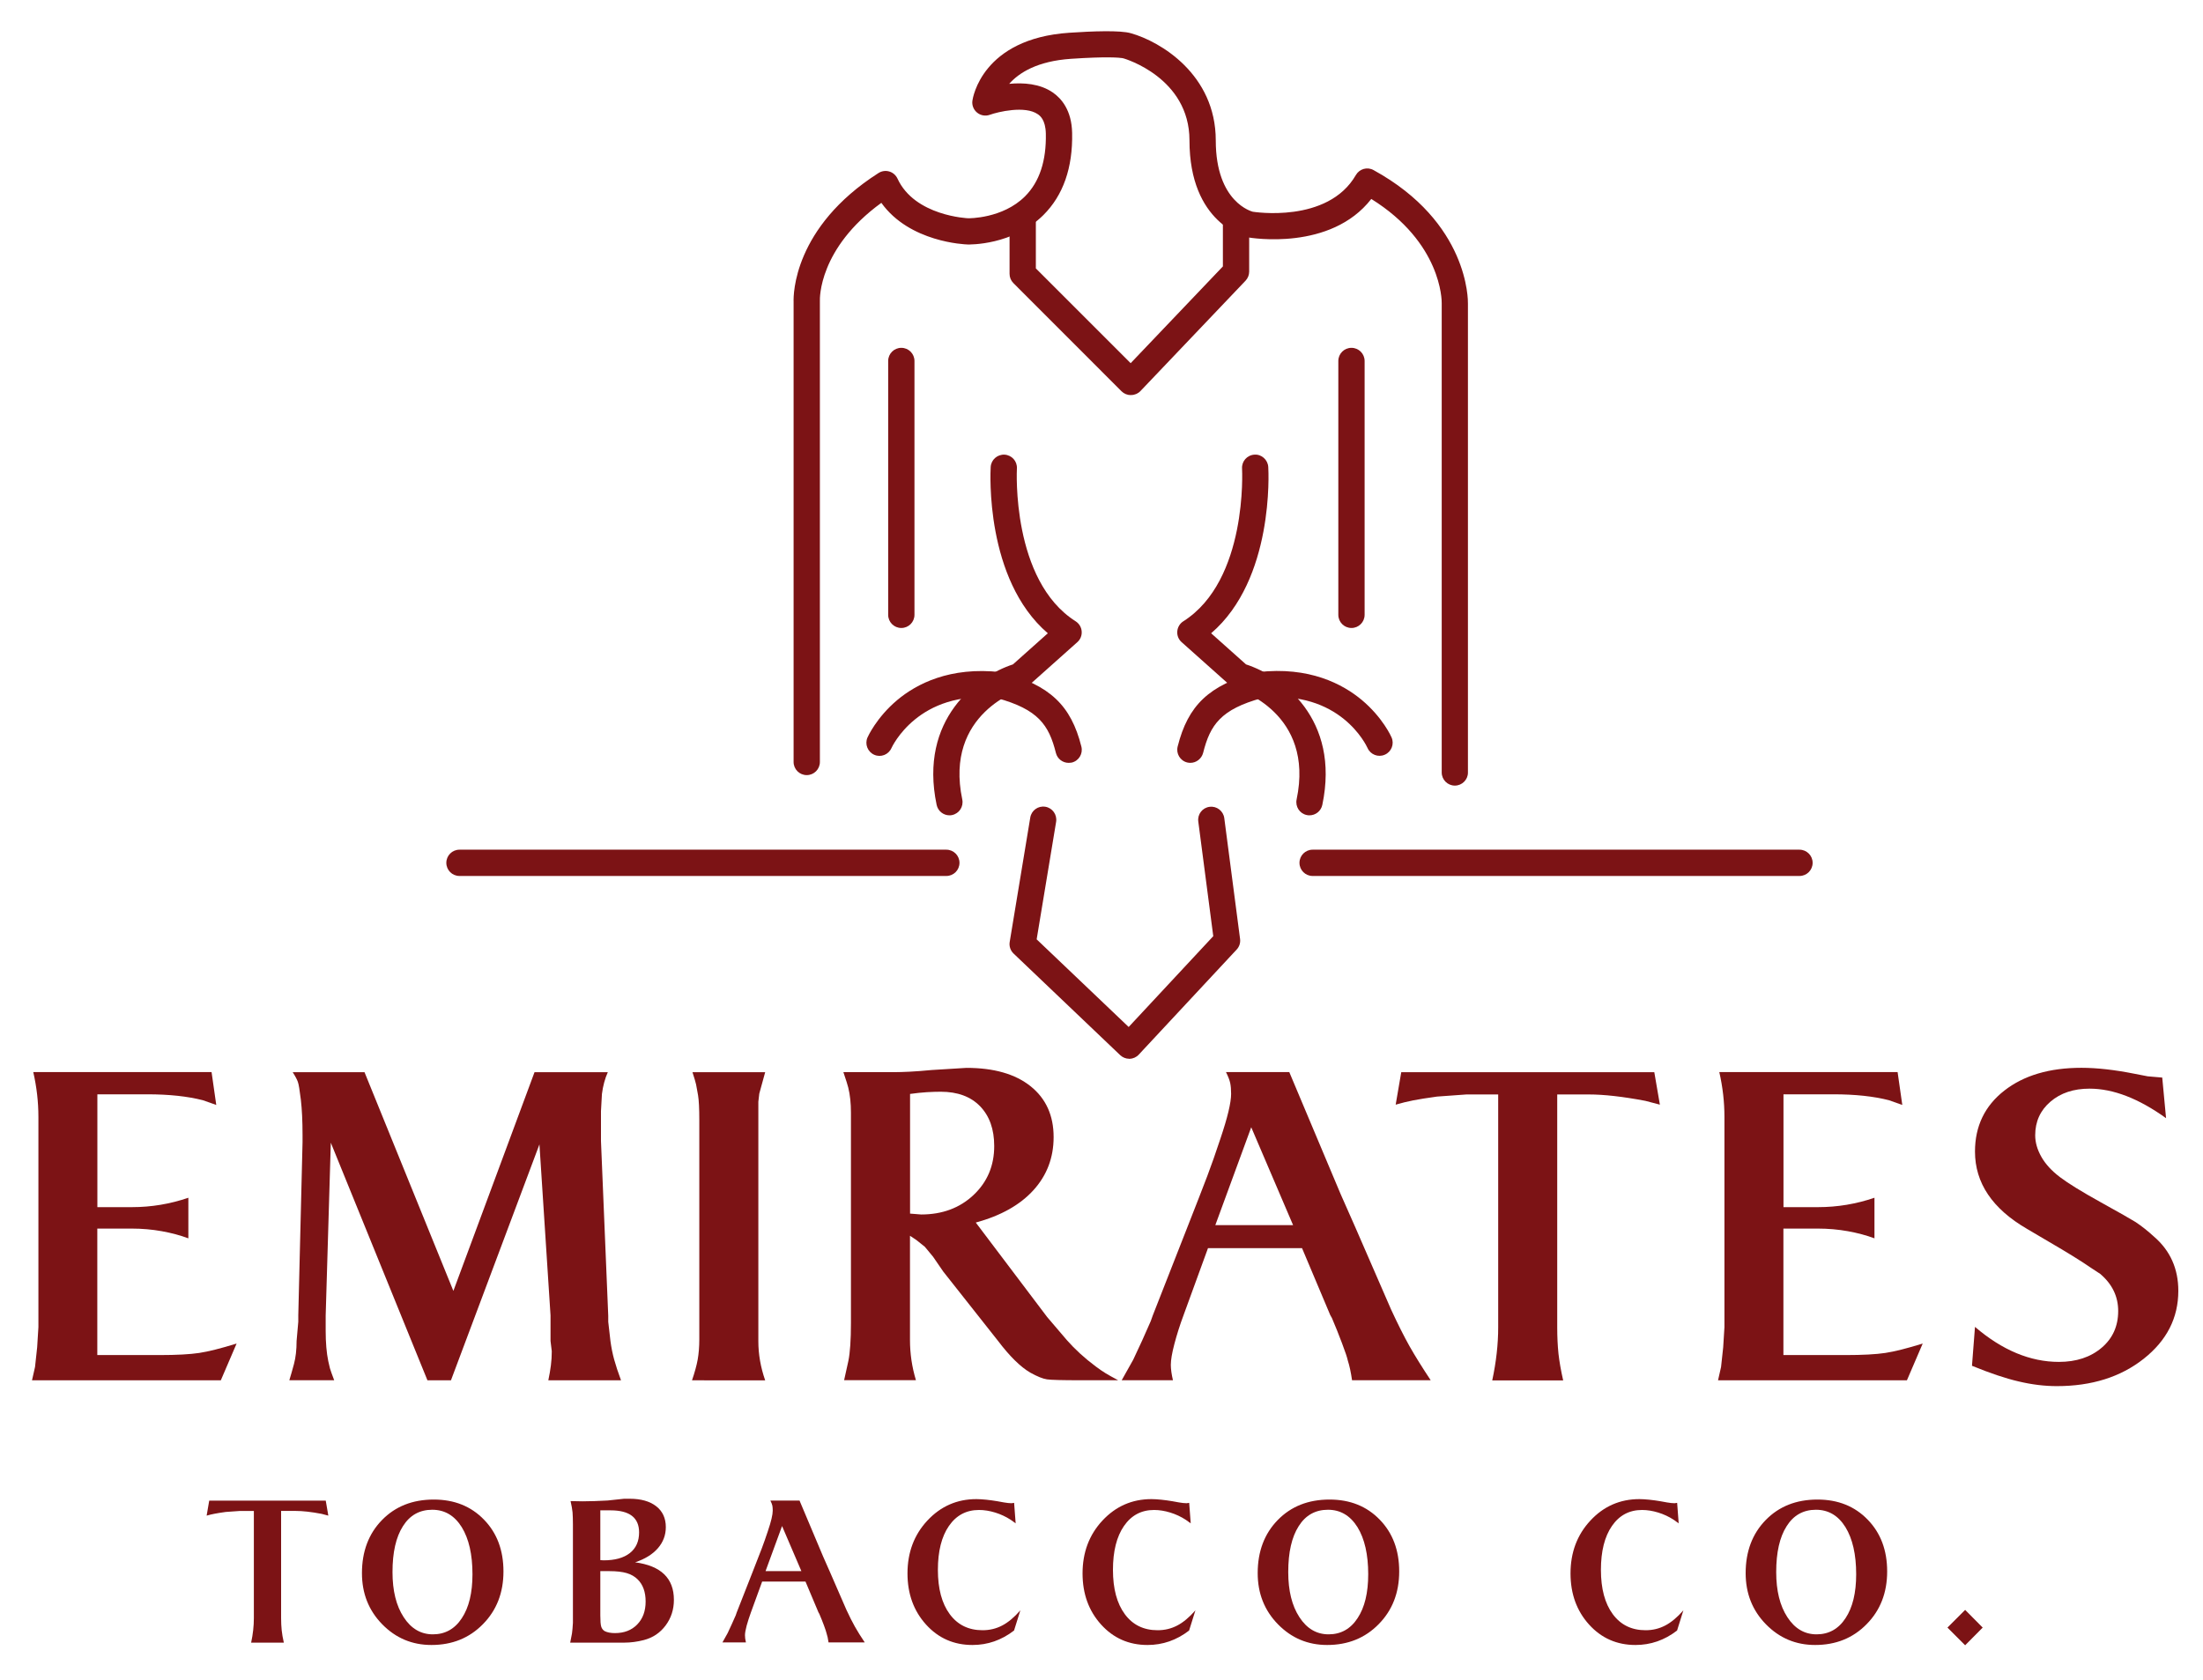 <svg xmlns="http://www.w3.org/2000/svg" xmlns:xlink="http://www.w3.org/1999/xlink" id="Layer_1" x="0px" y="0px" viewBox="0 0 300 228.83" style="enable-background:new 0 0 300 228.83;" xml:space="preserve"><style type="text/css">	.st0{fill:#7C1315;}</style><path class="st0" d="M4.36,188.01l0.41-1.81l0.29-2.68l0.17-2.74v-28.64c0-2.02-0.23-4.05-0.7-6.11h24.28l0.64,4.48l-1.81-0.64 c-2.1-0.54-4.62-0.81-7.57-0.81h-6.81v15.37h4.71c2.64,0,5.2-0.43,7.68-1.28v5.53c-1.09-0.41-2.29-0.73-3.61-0.97 c-1.32-0.24-2.7-0.36-4.13-0.36h-4.66v17.23h8.44c2.37,0,4.18-0.1,5.44-0.29c1.26-0.19,2.96-0.62,5.09-1.28l-2.15,5.01H4.36z"></path><path class="st0" d="M39.4,188.01c0.19-0.62,0.41-1.37,0.64-2.24c0.23-0.87,0.35-1.91,0.35-3.11l0.23-2.62v-0.87l0.58-23.58v-0.99 c0-1.9-0.08-3.5-0.23-4.8c-0.16-1.3-0.29-2.12-0.41-2.44c-0.12-0.33-0.35-0.77-0.7-1.31h9.78l12.1,29.79l11.05-29.79h9.98 c-0.4,0.89-0.66,1.88-0.8,2.97l-0.13,2.33v3.09v0.99l0.99,23.81v0.81l0.3,2.62c0.12,0.89,0.29,1.74,0.51,2.53 c0.22,0.8,0.53,1.74,0.93,2.82h-9.9c0.16-0.74,0.27-1.42,0.35-2.04c0.08-0.62,0.12-1.26,0.12-1.92l-0.17-1.4v-2.62v-0.58v-0.29 l-1.51-23.29l-12.05,32.14h-3.2l-13.16-32.37l-0.7,23.58v0.81v1.22c0,1.63,0.12,3.01,0.35,4.13c0.08,0.39,0.16,0.72,0.23,0.99 c0.08,0.27,0.27,0.82,0.58,1.63H39.4z"></path><path class="st0" d="M94.24,188.01c0.37-1.09,0.63-2.03,0.77-2.82c0.14-0.79,0.22-1.72,0.22-2.76v-2.44v-0.52v-24.33v-0.82v-1.05 v-0.7c0-1.59-0.06-2.72-0.17-3.38c-0.11-0.66-0.2-1.15-0.27-1.48c-0.07-0.33-0.24-0.88-0.49-1.66h9.9l-0.8,2.91l-0.13,1.11v4.13 v0.93v24.1v0.81v2.66c0,1.77,0.31,3.54,0.93,5.32H94.24z"></path><path class="st0" d="M114.85,146.04h7.1c0.43,0,1.07-0.02,1.92-0.06c0.85-0.04,1.86-0.12,3.03-0.23l4.71-0.29 c3.73,0,6.64,0.83,8.73,2.5c2.09,1.67,3.14,3.98,3.14,6.93c0,2.79-0.91,5.2-2.74,7.22c-1.83,2.02-4.45,3.49-7.86,4.42l9.72,12.87 l2.68,3.14c1.09,1.24,2.4,2.45,3.96,3.61c0.47,0.35,0.9,0.65,1.31,0.9c0.41,0.25,0.98,0.57,1.72,0.96h-5.18 c-2.45,0-3.95-0.04-4.51-0.12c-0.56-0.08-1.33-0.39-2.3-0.93c-1.32-0.78-2.78-2.21-4.37-4.31l-7.45-9.43l-1.4-2.04l-1.11-1.34 c-0.35-0.27-0.74-0.58-1.16-0.93l-0.87-0.58v10.89v0.81v1.22v1.28c0,1.86,0.27,3.69,0.81,5.47h-9.78l0.58-2.62 c0.23-1.12,0.35-2.85,0.35-5.18v-0.99v-24.1v-0.93v-2.62c0-1.28-0.12-2.43-0.37-3.43C115.44,147.83,115.22,147.13,114.85,146.04  M123.93,149.01v16.3l1.51,0.12c2.87,0,5.25-0.88,7.13-2.65c1.88-1.77,2.82-3.99,2.82-6.67c0-2.29-0.64-4.09-1.92-5.42 c-1.28-1.32-3.07-1.98-5.36-1.98c-0.54,0-1.17,0.02-1.89,0.06C125.51,148.82,124.75,148.89,123.93,149.01"></path><path class="st0" d="M152.75,188.01l1.57-2.8l1.22-2.62l1.16-2.62l0.29-0.81c1.75-4.46,3.28-8.37,4.6-11.73 c1.32-3.36,2.26-5.77,2.82-7.25c0.56-1.48,1.15-3.16,1.78-5.07c0.97-2.87,1.46-4.91,1.46-6.11c0-0.58-0.04-1.07-0.12-1.46 c-0.08-0.39-0.27-0.89-0.58-1.51h8.62l6.98,16.59l1.98,4.48l4.89,11.24c0.93,2.02,1.78,3.7,2.53,5.04c0.76,1.34,1.72,2.88,2.88,4.63 h-10.71c-0.16-1.09-0.35-1.99-0.58-2.69c-0.08-0.39-0.34-1.18-0.79-2.36c-0.45-1.19-0.9-2.33-1.37-3.42l-0.23-0.41l-3.84-9.11 h-12.81l-3.32,9.11c-0.51,1.36-0.92,2.67-1.25,3.92c-0.33,1.25-0.49,2.2-0.49,2.86c0,0.58,0.1,1.29,0.29,2.1H152.75z M170.39,153.55 l-4.89,13.33h10.59L170.39,153.55z"></path><path class="st0" d="M190.06,150.47l0.76-4.42h34.46l0.76,4.42l-1.98-0.52c-3.07-0.58-5.63-0.87-7.69-0.87h-4.31v31.73 c0,1.32,0.06,2.51,0.17,3.58c0.12,1.07,0.33,2.28,0.64,3.64h-9.66c0.54-2.52,0.81-4.93,0.81-7.22v-31.73h-4.31l-4.02,0.29 c-1.4,0.19-2.49,0.37-3.26,0.52C191.67,150.04,190.88,150.23,190.06,150.47"></path><path class="st0" d="M233.96,188.01l0.41-1.81l0.29-2.68l0.17-2.74v-28.64c0-2.02-0.23-4.05-0.7-6.11h24.28l0.64,4.48l-1.8-0.64 c-2.1-0.54-4.62-0.81-7.57-0.81h-6.81v15.37h4.71c2.64,0,5.2-0.43,7.68-1.28v5.53c-1.09-0.41-2.29-0.73-3.61-0.97 c-1.32-0.24-2.7-0.36-4.13-0.36h-4.66v17.23h8.44c2.37,0,4.18-0.1,5.44-0.29c1.26-0.19,2.96-0.62,5.09-1.28l-2.15,5.01H233.96z"></path><path class="st0" d="M268.54,186.04l0.41-5.3c3.71,3.18,7.53,4.77,11.43,4.77c2.36,0,4.3-0.64,5.81-1.92 c1.51-1.28,2.26-2.95,2.26-5.01c0-1.98-0.81-3.67-2.45-5.06l-1.16-0.76c-1.4-0.97-3.34-2.17-5.82-3.61l-2.97-1.75 c-4.74-2.75-7.1-6.27-7.1-10.54c0-3.45,1.33-6.22,3.99-8.3c2.66-2.08,6.16-3.11,10.51-3.11c2.09,0,4.5,0.27,7.22,0.81l1.8,0.35 l1.98,0.17l0.52,5.53c-3.73-2.68-7.2-4.02-10.42-4.02c-2.17,0-3.95,0.59-5.33,1.78c-1.38,1.18-2.07,2.71-2.07,4.57 c0,0.97,0.28,1.95,0.84,2.94c0.56,0.99,1.41,1.91,2.53,2.76c1.12,0.85,2.97,1.99,5.53,3.41c2.56,1.42,4.15,2.32,4.77,2.71 c0.81,0.54,1.65,1.2,2.5,1.98c2.21,1.9,3.32,4.37,3.32,7.39c0,3.69-1.57,6.77-4.72,9.26c-3.14,2.48-7.08,3.72-11.82,3.72 c-1.67,0-3.41-0.21-5.21-0.64C273.11,187.76,270.98,187.04,268.54,186.04"></path><path class="st0" d="M28.14,206.45l0.35-2.04h15.87l0.35,2.04l-0.91-0.24c-1.41-0.27-2.59-0.4-3.54-0.4h-1.98v14.61 c0,0.61,0.03,1.16,0.08,1.65c0.05,0.49,0.15,1.05,0.29,1.68H34.2c0.25-1.16,0.37-2.27,0.37-3.32v-14.61h-1.98l-1.85,0.13 c-0.64,0.09-1.15,0.17-1.5,0.24C28.88,206.26,28.51,206.34,28.14,206.45"></path><path class="st0" d="M49.29,214.28c0-2.95,0.91-5.36,2.72-7.22c1.82-1.87,4.17-2.8,7.06-2.8c2.79,0,5.07,0.91,6.84,2.74 c1.77,1.82,2.65,4.17,2.65,7.05c0,2.9-0.93,5.29-2.79,7.18c-1.86,1.9-4.2,2.84-7.02,2.84c-2.63,0-4.86-0.94-6.7-2.82 C50.21,219.37,49.29,217.05,49.29,214.28 M58.86,205.65c-1.71,0-3.05,0.74-3.99,2.24c-0.95,1.49-1.42,3.57-1.42,6.25 c0,2.53,0.5,4.58,1.52,6.14c1.01,1.56,2.34,2.34,3.98,2.34c1.66,0,2.98-0.73,3.94-2.2c0.97-1.46,1.45-3.46,1.45-5.99 c0-2.69-0.49-4.83-1.46-6.41C61.89,206.44,60.56,205.65,58.86,205.65"></path><path class="st0" d="M77.65,223.74l0.24-1.23c0.05-0.38,0.1-0.86,0.13-1.45v-0.97v-0.43v-11.15v-0.21v-0.16v-0.51 c0-0.66-0.02-1.2-0.05-1.62c-0.04-0.42-0.13-0.93-0.27-1.54l1.63,0.03c0.52,0,1.06-0.01,1.61-0.03c0.55-0.02,1.15-0.04,1.8-0.08 l2.25-0.24h0.75c1.54,0,2.74,0.34,3.62,1.02c0.87,0.68,1.31,1.63,1.31,2.84c0,1.09-0.36,2.05-1.08,2.88 c-0.72,0.83-1.76,1.47-3.1,1.92c3.52,0.47,5.28,2.17,5.28,5.11c0,1.31-0.37,2.47-1.12,3.48c-0.75,1.01-1.74,1.68-2.98,2 c-0.89,0.23-1.79,0.35-2.68,0.35h-2.68H77.65z M81.75,205.73v6.78l0.43,0.03c1.56,0,2.75-0.33,3.59-0.99 c0.84-0.66,1.26-1.6,1.26-2.82c0-2-1.3-3-3.89-3h-0.11h-0.91H81.75z M81.75,214.01v5.93v0.11c0,0.74,0.04,1.24,0.12,1.51 c0.08,0.27,0.24,0.48,0.47,0.62c0.36,0.18,0.82,0.27,1.4,0.27c1.26,0,2.27-0.39,3.03-1.17c0.76-0.78,1.15-1.82,1.15-3.13 c0-1.29-0.36-2.3-1.08-3.01c-0.4-0.4-0.89-0.68-1.49-0.86c-0.6-0.18-1.4-0.27-2.38-0.27H81.75z"></path><path class="st0" d="M98.37,223.74l0.72-1.29l0.56-1.21l0.54-1.21l0.13-0.38c0.8-2.05,1.51-3.86,2.12-5.4 c0.61-1.55,1.04-2.66,1.3-3.34c0.26-0.68,0.53-1.46,0.82-2.33c0.45-1.32,0.67-2.26,0.67-2.81c0-0.27-0.02-0.49-0.05-0.67 c-0.04-0.18-0.12-0.41-0.27-0.7h3.97l3.22,7.64l0.91,2.06l2.25,5.17c0.43,0.93,0.82,1.7,1.17,2.32c0.35,0.62,0.79,1.33,1.33,2.13 h-4.93c-0.07-0.5-0.16-0.92-0.27-1.24c-0.04-0.18-0.16-0.54-0.36-1.09c-0.2-0.55-0.42-1.07-0.63-1.57l-0.11-0.19l-1.77-4.2h-5.9 l-1.53,4.2c-0.23,0.63-0.42,1.23-0.58,1.8c-0.15,0.57-0.23,1.01-0.23,1.32c0,0.27,0.04,0.59,0.13,0.97H98.37z M106.5,207.87 l-2.25,6.14h4.88L106.5,207.87z"></path><path class="st0" d="M138.1,204.71l0.21,2.79l-0.67-0.48c-0.66-0.43-1.37-0.76-2.12-0.99c-0.75-0.23-1.48-0.35-2.2-0.35 c-1.74,0-3.1,0.73-4.1,2.18c-1,1.45-1.5,3.45-1.5,5.98c0,2.57,0.54,4.58,1.62,6.04c1.08,1.46,2.57,2.18,4.46,2.18 c0.97,0,1.85-0.21,2.67-0.64c0.81-0.42,1.64-1.11,2.48-2.07l-0.86,2.75c-1.71,1.32-3.6,1.97-5.66,1.97c-2.54,0-4.65-0.93-6.33-2.79 c-1.68-1.86-2.52-4.18-2.52-6.96c0-2.85,0.9-5.26,2.71-7.2c1.81-1.94,4.03-2.92,6.67-2.92c0.37,0,0.82,0.03,1.34,0.08 c0.52,0.05,1.03,0.13,1.53,0.21l0.88,0.16l0.56,0.08l0.48,0.03L138.1,204.71z"></path><path class="st0" d="M161.94,204.71l0.21,2.79l-0.67-0.48c-0.66-0.43-1.37-0.76-2.12-0.99c-0.75-0.23-1.48-0.35-2.2-0.35 c-1.74,0-3.1,0.73-4.1,2.18c-1,1.45-1.5,3.45-1.5,5.98c0,2.57,0.54,4.58,1.62,6.04c1.08,1.46,2.57,2.18,4.46,2.18 c0.97,0,1.85-0.21,2.67-0.64c0.81-0.42,1.64-1.11,2.48-2.07l-0.86,2.75c-1.71,1.32-3.6,1.97-5.66,1.97c-2.54,0-4.65-0.93-6.33-2.79 c-1.68-1.86-2.52-4.18-2.52-6.96c0-2.85,0.9-5.26,2.71-7.2c1.81-1.94,4.03-2.92,6.67-2.92c0.37,0,0.82,0.03,1.34,0.08 c0.52,0.05,1.03,0.13,1.53,0.21l0.88,0.16l0.56,0.08l0.48,0.03L161.94,204.71z"></path><path class="st0" d="M171.27,214.28c0-2.95,0.91-5.36,2.72-7.22c1.82-1.87,4.17-2.8,7.06-2.8c2.79,0,5.07,0.91,6.84,2.74 c1.77,1.82,2.65,4.17,2.65,7.05c0,2.9-0.93,5.29-2.79,7.18c-1.86,1.9-4.2,2.84-7.02,2.84c-2.63,0-4.86-0.94-6.7-2.82 S171.27,217.05,171.27,214.28 M180.84,205.65c-1.71,0-3.05,0.74-3.99,2.24c-0.95,1.49-1.42,3.57-1.42,6.25 c0,2.53,0.5,4.58,1.52,6.14c1.01,1.56,2.34,2.34,3.98,2.34c1.66,0,2.98-0.73,3.94-2.2c0.97-1.46,1.45-3.46,1.45-5.99 c0-2.69-0.49-4.83-1.46-6.41C183.87,206.44,182.53,205.65,180.84,205.65"></path><path class="st0" d="M228.39,204.71l0.21,2.79l-0.67-0.48c-0.66-0.43-1.37-0.76-2.12-0.99c-0.75-0.23-1.48-0.35-2.2-0.35 c-1.74,0-3.1,0.73-4.1,2.18c-1,1.45-1.5,3.45-1.5,5.98c0,2.57,0.54,4.58,1.62,6.04c1.08,1.46,2.57,2.18,4.46,2.18 c0.97,0,1.85-0.21,2.67-0.64c0.81-0.42,1.64-1.11,2.48-2.07l-0.86,2.75c-1.71,1.32-3.6,1.97-5.66,1.97c-2.54,0-4.65-0.93-6.33-2.79 c-1.68-1.86-2.52-4.18-2.52-6.96c0-2.85,0.9-5.26,2.71-7.2c1.8-1.94,4.03-2.92,6.67-2.92c0.37,0,0.82,0.03,1.34,0.08 c0.52,0.05,1.03,0.13,1.53,0.21l0.88,0.16l0.56,0.08l0.48,0.03L228.39,204.71z"></path><path class="st0" d="M237.72,214.28c0-2.95,0.91-5.36,2.72-7.22c1.82-1.87,4.17-2.8,7.06-2.8c2.79,0,5.07,0.91,6.84,2.74 c1.77,1.82,2.65,4.17,2.65,7.05c0,2.9-0.93,5.29-2.79,7.18c-1.86,1.9-4.2,2.84-7.02,2.84c-2.63,0-4.86-0.94-6.7-2.82 S237.72,217.05,237.72,214.28 M247.29,205.65c-1.71,0-3.05,0.74-3.99,2.24c-0.95,1.49-1.42,3.57-1.42,6.25 c0,2.53,0.5,4.58,1.52,6.14c1.01,1.56,2.34,2.34,3.98,2.34c1.66,0,2.98-0.73,3.94-2.2c0.97-1.46,1.45-3.46,1.45-5.99 c0-2.69-0.49-4.83-1.46-6.41C250.33,206.44,248.99,205.65,247.29,205.65"></path><polygon class="st0" points="265.2,221.7 267.61,219.29 270,221.7 267.61,224.11 "></polygon><path class="st0" d="M198.12,107.01c-0.99,0-1.79-0.8-1.79-1.79V41.3c0.01-0.38-0.02-8.24-9.59-14.2 c-5.54,7.12-16.35,5.31-16.84,5.23c-0.4-0.09-7.92-1.89-7.92-13.21c0-8.56-8.86-11.13-8.95-11.16c-0.1-0.03-0.11-0.02-0.12-0.02 c-0.01,0-0.01,0-0.03-0.02c-0.43-0.07-2.12-0.24-7.02,0.09c-4.63,0.31-7.11,1.92-8.43,3.41c1.91-0.18,4.18-0.04,5.94,1.18 c1.16,0.8,2.57,2.41,2.63,5.51c0.1,4.74-1.22,8.5-3.91,11.18c-4.17,4.14-10.08,4.02-10.33,4.01c-0.35-0.01-7.89-0.29-11.74-5.67 c-8.54,6.2-8.38,13.04-8.37,13.35l0,62.81c0,0.99-0.8,1.79-1.79,1.79s-1.79-0.8-1.79-1.79v-62.7c-0.03-0.92-0.03-10.12,11.56-17.52 c0.44-0.28,0.97-0.36,1.47-0.21c0.49,0.14,0.9,0.5,1.12,0.97c2.35,5.1,9.57,5.4,9.64,5.4c0.04,0,4.67,0.07,7.73-2.99 c1.96-1.96,2.91-4.83,2.83-8.54c-0.04-1.92-0.83-2.46-1.09-2.64c-1.74-1.21-5.41-0.33-6.55,0.08c-0.59,0.21-1.24,0.09-1.72-0.3 c-0.48-0.39-0.73-1.01-0.64-1.63c0.05-0.34,1.29-8.45,13.2-9.25c3.09-0.21,6.97-0.36,8.39,0.07c4,1.12,11.55,5.61,11.55,14.6 c0,8.49,4.99,9.69,5.04,9.71c0.02,0,10.2,1.67,14.04-5c0.49-0.84,1.55-1.15,2.41-0.67c12.97,7.12,12.86,17.75,12.85,18.2v63.88 C199.9,106.21,199.1,107.01,198.12,107.01"></path><path class="st0" d="M153.99,53.82c-0.47,0-0.93-0.19-1.26-0.52L138,38.56c-0.34-0.34-0.52-0.79-0.52-1.26v-7.65 c0-0.99,0.8-1.79,1.79-1.79c0.99,0,1.79,0.8,1.79,1.79v6.91l12.91,12.91l12.56-13.18v-6.1c0-0.99,0.8-1.79,1.79-1.79 c0.99,0,1.79,0.8,1.79,1.79V37c0,0.46-0.18,0.9-0.49,1.23l-14.31,15.03c-0.33,0.35-0.79,0.55-1.27,0.55H153.99z"></path><path class="st0" d="M184.04,85.54c-0.99,0-1.79-0.8-1.79-1.79V49.17c0-0.99,0.8-1.79,1.79-1.79c0.99,0,1.79,0.8,1.79,1.79v34.58 C185.83,84.74,185.03,85.54,184.04,85.54"></path><path class="st0" d="M122.74,85.54c-0.99,0-1.79-0.8-1.79-1.79V49.17c0-0.99,0.8-1.79,1.79-1.79s1.79,0.8,1.79,1.79v34.58 C124.53,84.74,123.73,85.54,122.74,85.54"></path><path class="st0" d="M153.78,144.22c-0.46,0-0.9-0.18-1.23-0.49l-14.52-13.84c-0.43-0.41-0.63-1-0.53-1.59l2.8-16.94 c0.16-0.97,1.07-1.63,2.05-1.47c0.97,0.16,1.63,1.08,1.47,2.06l-2.65,16l12.53,11.94l11.52-12.37l-2.04-15.62 c-0.13-0.98,0.56-1.88,1.54-2c0.97-0.13,1.87,0.56,2,1.54l2.15,16.46c0.07,0.53-0.1,1.06-0.47,1.45l-13.33,14.31 c-0.32,0.35-0.78,0.55-1.25,0.57H153.78z"></path><path class="st0" d="M178.32,111.06c-0.12,0-0.25-0.01-0.37-0.04c-0.97-0.2-1.58-1.15-1.38-2.12c2.47-11.76-7.85-14.96-8.29-15.09 c-0.25-0.08-0.49-0.21-0.69-0.38l-6.68-5.96c-0.42-0.37-0.64-0.92-0.59-1.48c0.05-0.56,0.35-1.06,0.82-1.36 c8.79-5.57,8.01-20.65,8-20.81c-0.06-0.99,0.69-1.83,1.68-1.89c0.96-0.08,1.83,0.69,1.89,1.68c0.04,0.66,0.79,15.3-7.78,22.65 l4.75,4.24c4.89,1.59,12.85,7.42,10.39,19.14C179.89,110.48,179.15,111.06,178.32,111.06"></path><path class="st0" d="M162.1,103.91c-0.14,0-0.29-0.02-0.43-0.05c-0.96-0.24-1.54-1.21-1.3-2.17c1.41-5.63,4.3-8.37,10.69-10.09 c0.09-0.02,0.17-0.04,0.26-0.05c6.97-0.8,11.53,1.63,14.13,3.8c2.84,2.38,4.01,4.99,4.05,5.1c0.4,0.9-0.02,1.96-0.92,2.35 c-0.9,0.4-1.95-0.01-2.35-0.91c-0.16-0.35-3.73-7.97-14.37-6.81c-5.61,1.54-7.06,3.65-8.02,7.47 C163.63,103.36,162.9,103.91,162.1,103.91"></path><path class="st0" d="M129.3,111.06c-0.83,0-1.57-0.58-1.75-1.42c-2.46-11.71,5.5-17.54,10.39-19.14l4.75-4.24 c-8.57-7.35-7.82-21.99-7.78-22.65c0.06-0.99,0.91-1.73,1.89-1.68c0.99,0.06,1.74,0.9,1.68,1.89c-0.01,0.15-0.77,15.25,8,20.81 c0.47,0.3,0.78,0.81,0.82,1.36c0.05,0.56-0.17,1.11-0.59,1.48l-6.68,5.96c-0.2,0.18-0.44,0.31-0.7,0.38 c-0.43,0.13-10.76,3.33-8.29,15.09c0.2,0.97-0.41,1.91-1.38,2.12C129.54,111.05,129.42,111.06,129.3,111.06"></path><path class="st0" d="M145.52,103.91c-0.8,0-1.53-0.54-1.73-1.35c-0.96-3.82-2.41-5.93-8.02-7.47c-10.75-1.17-14.33,6.72-14.37,6.8 c-0.4,0.91-1.45,1.32-2.35,0.92c-0.9-0.4-1.31-1.45-0.92-2.35c0.05-0.11,1.22-2.72,4.05-5.1c2.59-2.17,7.16-4.6,14.13-3.8 c0.09,0.01,0.18,0.03,0.26,0.05c6.38,1.73,9.28,4.46,10.69,10.09c0.24,0.96-0.34,1.93-1.3,2.17 C145.81,103.89,145.66,103.91,145.52,103.91"></path><path class="st0" d="M128.87,119.32h-66.3c-0.99,0-1.79-0.8-1.79-1.79c0-0.99,0.8-1.79,1.79-1.79h66.3c0.99,0,1.79,0.8,1.79,1.79 C130.66,118.52,129.86,119.32,128.87,119.32"></path><path class="st0" d="M245.05,119.32h-66.3c-0.99,0-1.79-0.8-1.79-1.79c0-0.99,0.8-1.79,1.79-1.79h66.3c0.99,0,1.79,0.8,1.79,1.79 C246.84,118.52,246.04,119.32,245.05,119.32"></path></svg>